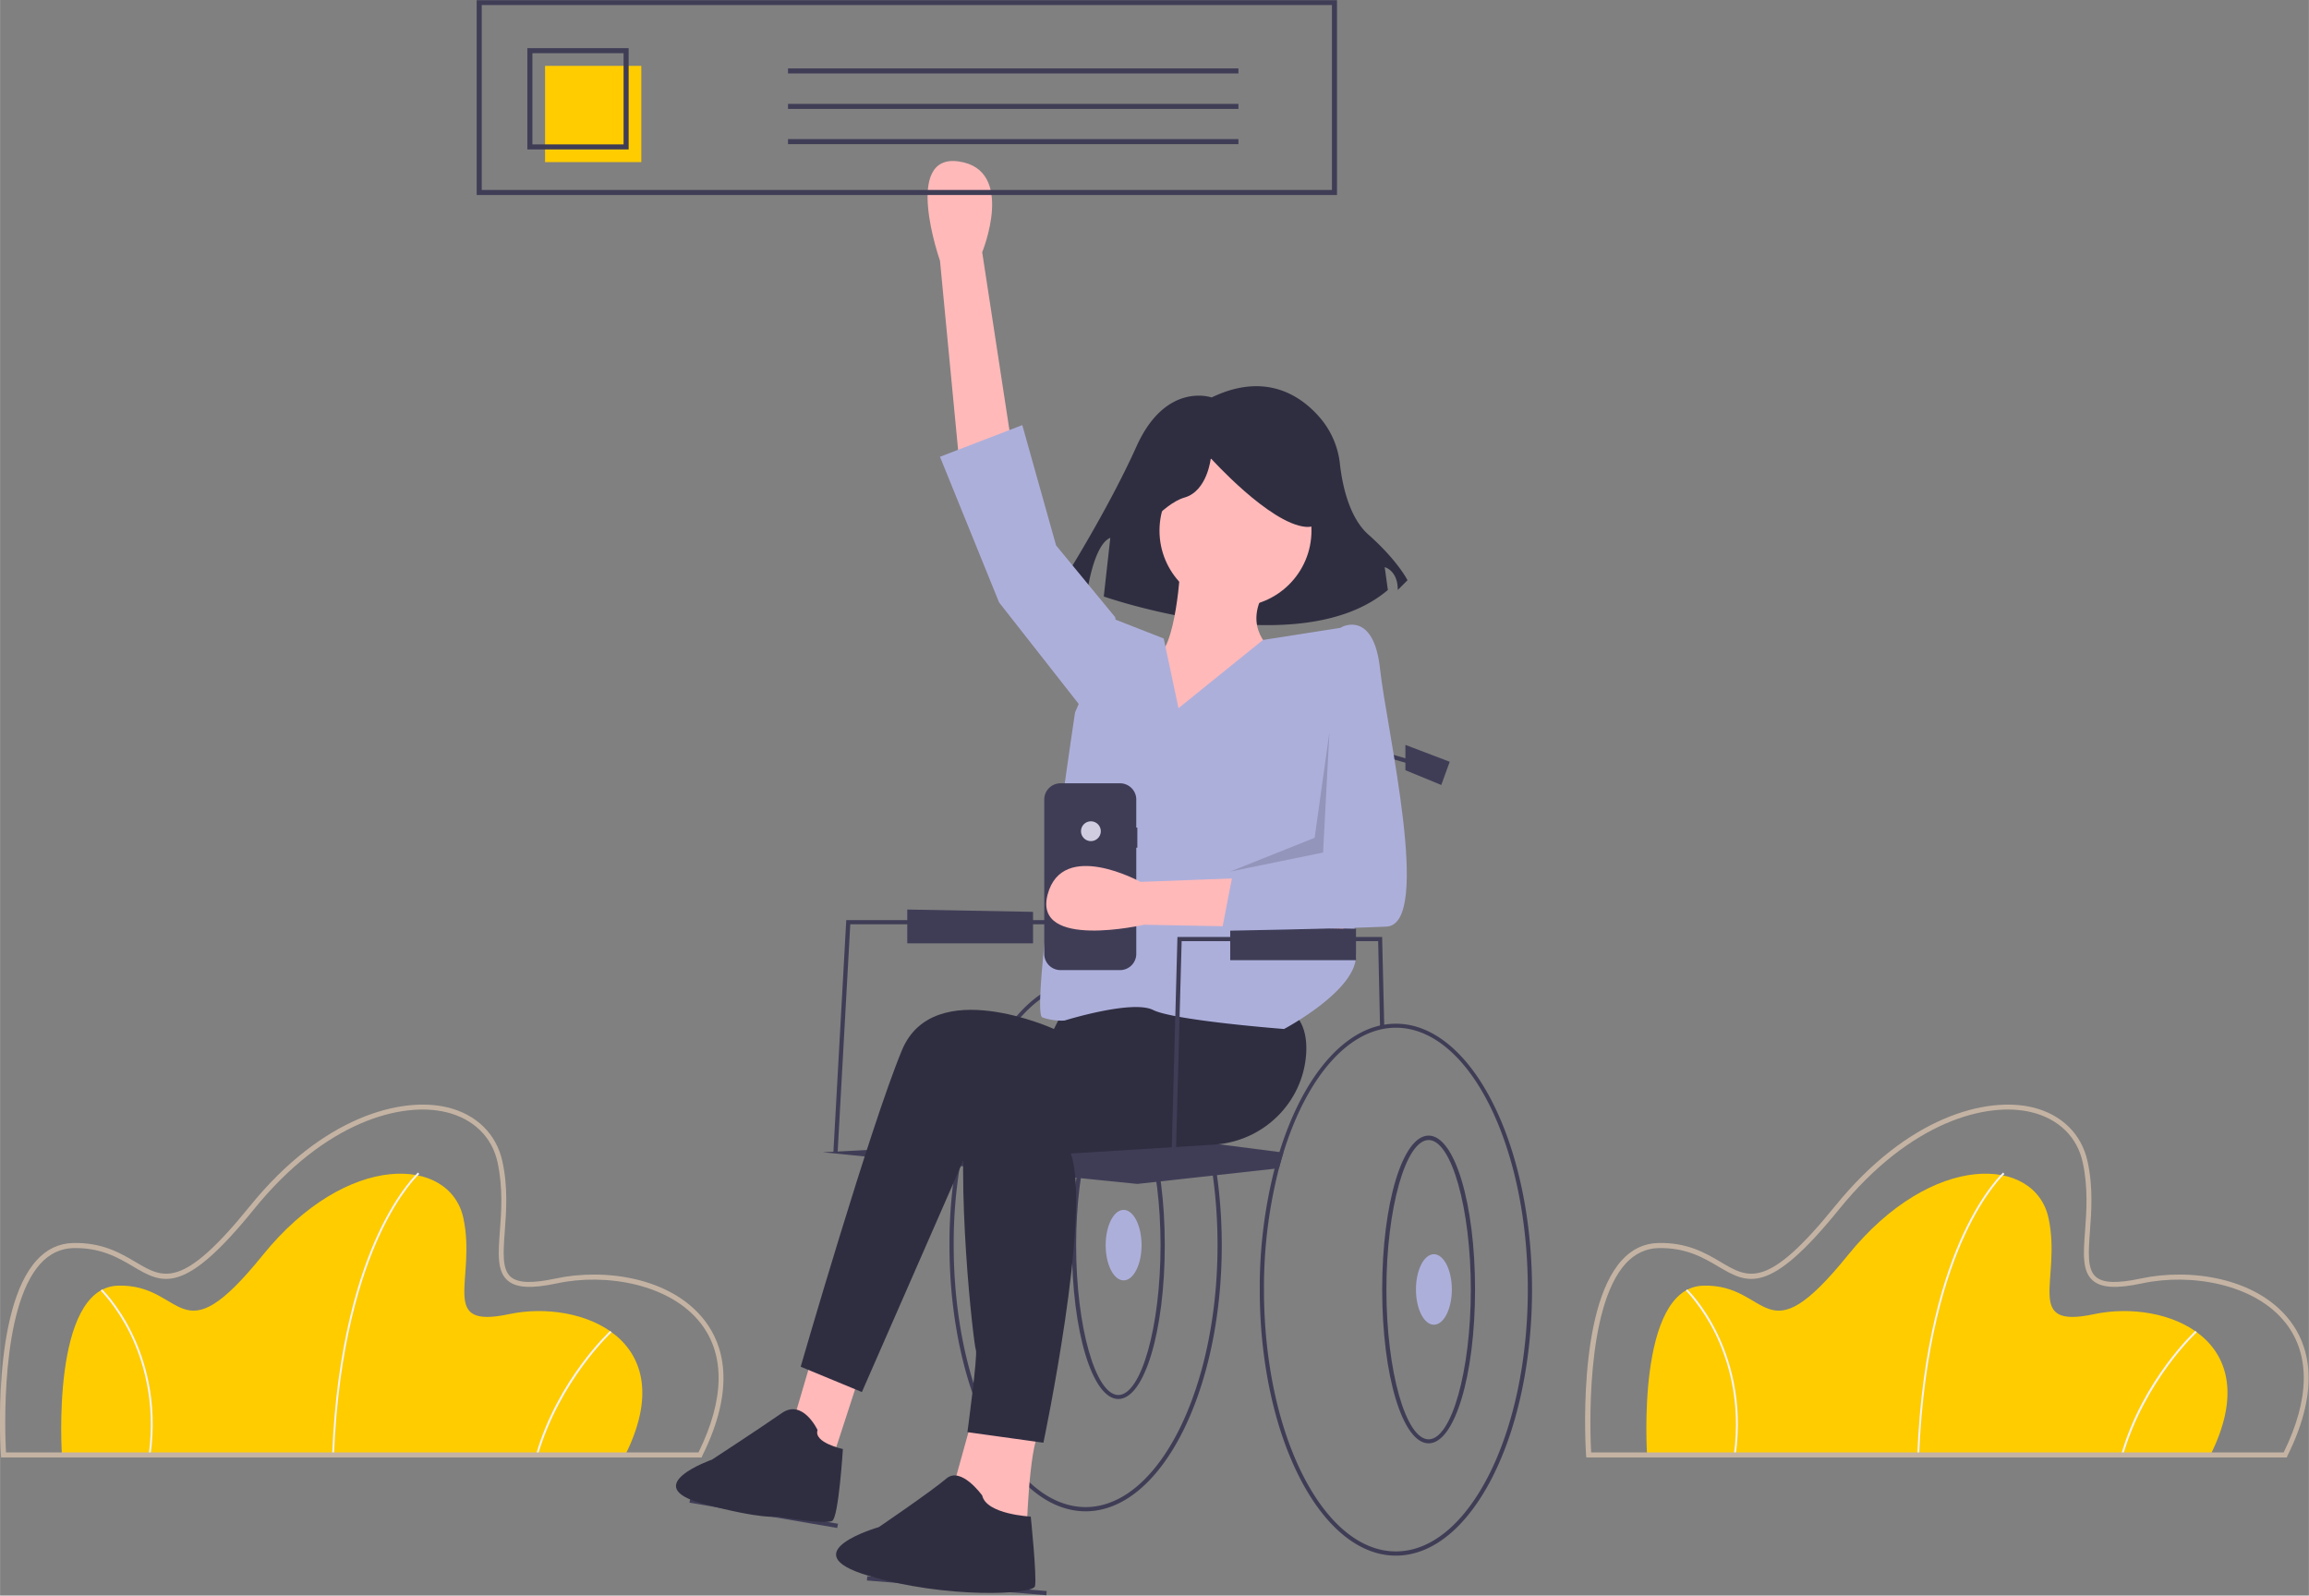 <svg xmlns="http://www.w3.org/2000/svg" width="1093.9" height="755.9" viewBox="0 0 1093.864 755.923"><rect x="0" y="0" width="1093.864" height="755.923" fill="#808080" stroke="none"/><path fill="#fc0" d="M296.2 689.3H29.3s-5.4-79.3 26.6-80.2 28.4 35.2 68.5-14.4 88.8-46.9 95.1-17.6-12.2 52.7 21.6 45.5 82.6 11.7 55.1 66.7Z"/><path fill="#f2f2f2" d="M158.2 689.3h-.9c2.1-52.2 13-85.8 21.8-104.8 9.6-20.6 18.8-28.9 18.9-29l.6.7c-.1.1-9.2 8.3-18.7 28.8-8.7 18.8-19.6 52.2-21.7 104.3ZM254.8 689.4l-.9-.3c10.4-35.8 35-58.4 35.2-58.6l.6.7c-.2.2-24.5 22.7-34.9 58.2ZM71.3 689.3l-.9-.1c3.5-25.5-2.9-45.3-8.8-57.4-6.5-13.1-13.9-20.3-13.9-20.3l.6-.7c.1.1 7.6 7.3 14.1 20.6 6 12.2 12.5 32.2 8.9 57.9Z"/><path fill="#c4b3a3" d="M332.4 690.5H.5l-.1-1.1c-.2-2.8-4.4-68.8 16.9-92.3 4.8-5.3 10.5-8 17.1-8.2 13.9-.4 22.7 4.8 29.8 9 13.3 7.9 22.1 13.1 54.1-26.4 34.6-42.8 72-52 93.5-46.9 13.9 3.3 23.4 12.7 26.2 25.7 2.7 12.3 1.8 23.9 1.1 33.2-.7 9.9-1.3 17.8 2.8 21.4 3.4 3 10.2 3.2 21.4.8 22.8-4.9 54.6-.7 70.5 19.9 8.6 11.1 15.3 31.2-1.2 64.3ZM2.8 688.1h328.1c12.3-25 12.7-46.1 1.1-61.1-14.6-18.9-45.3-23.9-68.1-19-12.2 2.6-19.4 2.2-23.5-1.4-5-4.4-4.4-12.7-3.6-23.4.7-9.1 1.5-20.5-1.1-32.5-2.6-12.1-11.5-20.7-24.4-23.8-20.8-5-57.1 4.1-91.1 46.1-33.3 41.1-43.3 35.2-57.2 27-7.1-4.2-15.3-9-28.5-8.7-5.9.2-11.1 2.7-15.4 7.4C0 619.8 2.3 679.1 2.8 688.1Z"/><path fill="#fc0" d="M1047.2 689.3H780.3s-5.4-79.3 26.6-80.2 28.4 35.2 68.5-14.4 88.8-46.9 95.1-17.6-12.2 52.7 21.6 45.5 82.6 11.7 55.1 66.7Z"/><path fill="#f2f2f2" d="M909.2 689.3h-.9c2.1-52.2 13-85.8 21.8-104.8 9.6-20.6 18.8-28.9 18.9-29l.6.7c-.1.1-9.2 8.3-18.7 28.8-8.7 18.8-19.6 52.2-21.7 104.3ZM1005.8 689.4l-.9-.3c10.4-35.8 35-58.4 35.2-58.6l.6.7c-.2.2-24.5 22.7-34.9 58.2ZM822.3 689.3l-.9-.1c3.5-25.5-2.9-45.3-8.8-57.4-6.5-13.1-13.9-20.3-13.9-20.3l.6-.7c.1.1 7.6 7.3 14.1 20.6 6 12.2 12.5 32.2 8.9 57.9Z"/><path fill="#c4b3a3" d="M1083.4 690.5H751.5l-.1-1.1c-.2-2.8-4.4-68.8 16.9-92.3 4.8-5.3 10.5-8 17.1-8.2 13.9-.4 22.7 4.8 29.8 9 13.3 7.9 22.1 13.1 54.1-26.4 34.6-42.8 72-52 93.5-46.9 13.9 3.3 23.4 12.7 26.2 25.7 2.7 12.3 1.8 23.9 1.1 33.2-.7 9.9-1.3 17.8 2.8 21.4 3.4 3 10.2 3.2 21.4.8 22.8-4.9 54.6-.7 70.5 19.9 8.6 11.1 15.3 31.2-1.2 64.3Zm-329.6-2.4h328.1c12.3-25 12.7-46.1 1.1-61.1-14.6-18.9-45.3-23.9-68.1-19-12.2 2.6-19.4 2.2-23.5-1.4-5-4.4-4.4-12.7-3.6-23.4.7-9.1 1.5-20.5-1.1-32.5-2.6-12.1-11.5-20.7-24.4-23.8-20.8-5-57.1 4.1-91.1 46.1-33.3 41.1-43.3 35.2-57.2 27-7.1-4.2-15.3-9-28.5-8.7-5.9.2-11.1 2.7-15.4 7.4-19.1 21.1-16.8 80.4-16.3 89.4Z"/><path fill="#3f3d56" d="M514.3 464c-23.4 0-43.9 24.4-55.2 60.9-.8 2.6-1.6 5.2-2.3 7.9a227.7 227.7 0 0 0-7 57.2c0 69.5 28.9 126 64.5 126s64.5-56.5 64.5-126-28.9-126-64.5-126Zm0 250c-34.5 0-62.5-55.6-62.5-124a226.4 226.4 0 0 1 7.1-57.5q1-3.8 2.1-7.4c11-35.5 30.8-59.2 53.3-59.2 34.5 0 62.5 55.6 62.5 124S548.7 714 514.3 714Z"/><path fill="#3f3d56" d="M529.8 662.8c-12.3 0-22-32-22-72.9s9.7-72.9 22-72.9 22 32 22 72.9-9.7 72.9-22 72.9Zm0-143.7c-10.8 0-20 32.4-20 70.9s9.2 70.9 20 70.9 20-32.4 20-70.9-9.2-70.9-20-70.9Z"/><ellipse cx="532.3" cy="589.9" fill="#adafdb" rx="8.5" ry="16.7"/><path fill="#3f3d56" d="m513.8 362.9 137-.5v54l-137 5.5v-59zM396.8 546l-2-.1 6.1-110h123.9v2h-122l-6 108.1zM396.6 723.9l-70-12 .4-2 70 12-.4 2zM410.686 748.777l.164-1.993 85.013 6.99-.164 1.992z"/><path fill="#3f3d56" d="M608 546.1q-1.1 3.6-2.1 7.4l-2.1.2-65 7.2-149-15 155-8 61.3 7.9Z"/><path fill="#2f2e41" d="M574 188.3s-21.7-7.7-35.6 23.2-35.6 65-35.6 65l12.4 3.1s3.1-21.7 10.8-24.8l-3.1 27.8s92.8 32.5 134.6-3.1l-1.5-10.8s6.2 1.5 6.2 10.8l4.6-4.6s-4.6-9.3-18.6-21.7c-9.1-8.1-12.3-23.6-13.4-33.2a40.2 40.2 0 0 0-9.3-21.9c-9.1-10.7-26-22.1-51.5-9.8Z"/><path fill="#ffb9b9" d="m454.3 217.5-9-94s-18-51 9-47 11 43 11 43l15 98ZM384.3 644.4l-10 34 19 16 14-43-23-7zM461.3 669.5l-10 36 35 22s1-41 6-49Z"/><path fill="#2f2e41" d="m504.3 477.5-5 10s-57-26-72 10-48 150-48 150l29 12 53-121 121-3 5-67Z"/><path fill="#2f2e41" d="M546.3 494.5s-82-17-88 24 3 119 4 121-4 39-4 39l36 5s23-109 13-137l67.7-4.2c23.4-1.4 42.4-19.9 43.8-43.3.5-8.9-1.7-17.1-9.4-21.6-24-14-68-14-68-14ZM387.3 677.5s-7-15-17-8-33 22-33 22-35.6 12.5-4 21c28.1 7.5 35 6 35 6s23 4 26 2 5-34 5-34-14-3-12-9ZM465.3 708.5s-10-14-17-8-32 23-32 23-42 12-5 23 78 9 79 5-2-33-2-33-21-1-23-10Z"/><circle cx="585.3" cy="251.4" r="36" fill="#ffb9b9"/><path fill="#ffb9b9" d="M559.3 267.5s-2 41-12 44-38 36-25 46 88 3 88 3l-7-52s-16-11-3-30Z"/><path fill="#adafdb" d="m558.3 335.5-7-33-23-9-19 44S487.8 480 493.8 482a27 27 0 0 0 10.5 1.5s32-10 42-5 62 9 62 9 36-19 34-36 0-112 0-112l-4.5-42.5-39.5 6.2Z"/><path fill="#adafdb" d="m529.3 298.4-1-6-28-34-16-57-39 15 28 69 40 51 16-38z"/><path fill="#2f2e41" d="M538 255.8s12.4-17 23.2-20.1 12.4-18.6 12.4-18.6 27.8 30.9 44.9 32.5 1.5-37.1 1.5-37.1l-30.9-7.7-29.4 3.1-23.2 15.5Z"/><path fill="#3f3d56" d="m653.8 487-.9-41.1h-93.1l-3 110.1-2-.1 3-112h97v1l1 42-2 .1zM651.8 430.9h-2v-76.3l32.3 9.4-.6 1.9-29.7-8.6v73.6z"/><path fill="#3f3d56" d="M661.3 485c-23.4 0-43.9 24.4-55.2 60.9-.8 2.6-1.6 5.2-2.3 7.9a227.7 227.7 0 0 0-7 57.2c0 69.5 28.9 126 64.5 126s64.5-56.5 64.5-126-28.9-126-64.5-126Zm0 250c-34.5 0-62.5-55.6-62.5-124a226.4 226.4 0 0 1 7.1-57.5q1-3.8 2.1-7.4c11-35.5 30.8-59.2 53.3-59.2 34.5 0 62.5 55.6 62.5 124S695.7 735 661.3 735Z"/><path fill="#3f3d56" d="M676.8 683.8c-12.3 0-22-32-22-72.9s9.7-72.9 22-72.9 22 32 22 72.9-9.7 72.9-22 72.9Zm0-143.7c-10.8 0-20 32.4-20 70.9s9.2 70.9 20 70.9 20-32.4 20-70.9-9.2-70.9-20-70.9Z"/><ellipse cx="679.3" cy="610.9" fill="#adafdb" rx="8.5" ry="16.7"/><path fill="#3f3d56" d="m665.8 352.9 21 8-4 11-17-7v-12zM582.8 438.9v16h59.6V440l-59.6-1.1zM429.8 430.9v16h59.6V432l-59.6-1.1zM633.4 92.4H225.8V.1h407.6ZM228.2 90H631V2.4H228.2Z"/><path fill="#fc0" d="M258.2 31.2h45.6v45.6h-45.6z"/><path fill="#3f3d56" d="M297.8 70.8h-48v-48h48Zm-45.6-2.4h43.2V25.2h-43.2ZM373.3 32.4h213.4v2.4H373.3zM373.3 49.2h213.4v2.4H373.3zM373.3 65.9h213.4v2.4H373.3zM538.8 392.1h-.5v-13.3a7.7 7.7 0 0 0-7.7-7.7h-28.2a7.7 7.7 0 0 0-7.7 7.7v73.1a7.7 7.7 0 0 0 7.7 7.7h28.2a7.7 7.7 0 0 0 7.7-7.7v-50.3h.5Z"/><circle cx="516.8" cy="393.8" r="4.7" fill="#d0cde1"/><path fill="#ffb9b9" d="m636.4 439.9-94.4-1.8s-52.7 12.1-45.7-14.3 44-6 44-6l99.1-3.7Z"/><path fill="#adafdb" d="m626.8 304 9-7s15-8 18 20 25 121 3 122-78 2-78 2l6-31 46-3Z"/><path d="m629.8 346.9-3 57-44 9 40-16 7-50z" opacity=".15"/></svg>